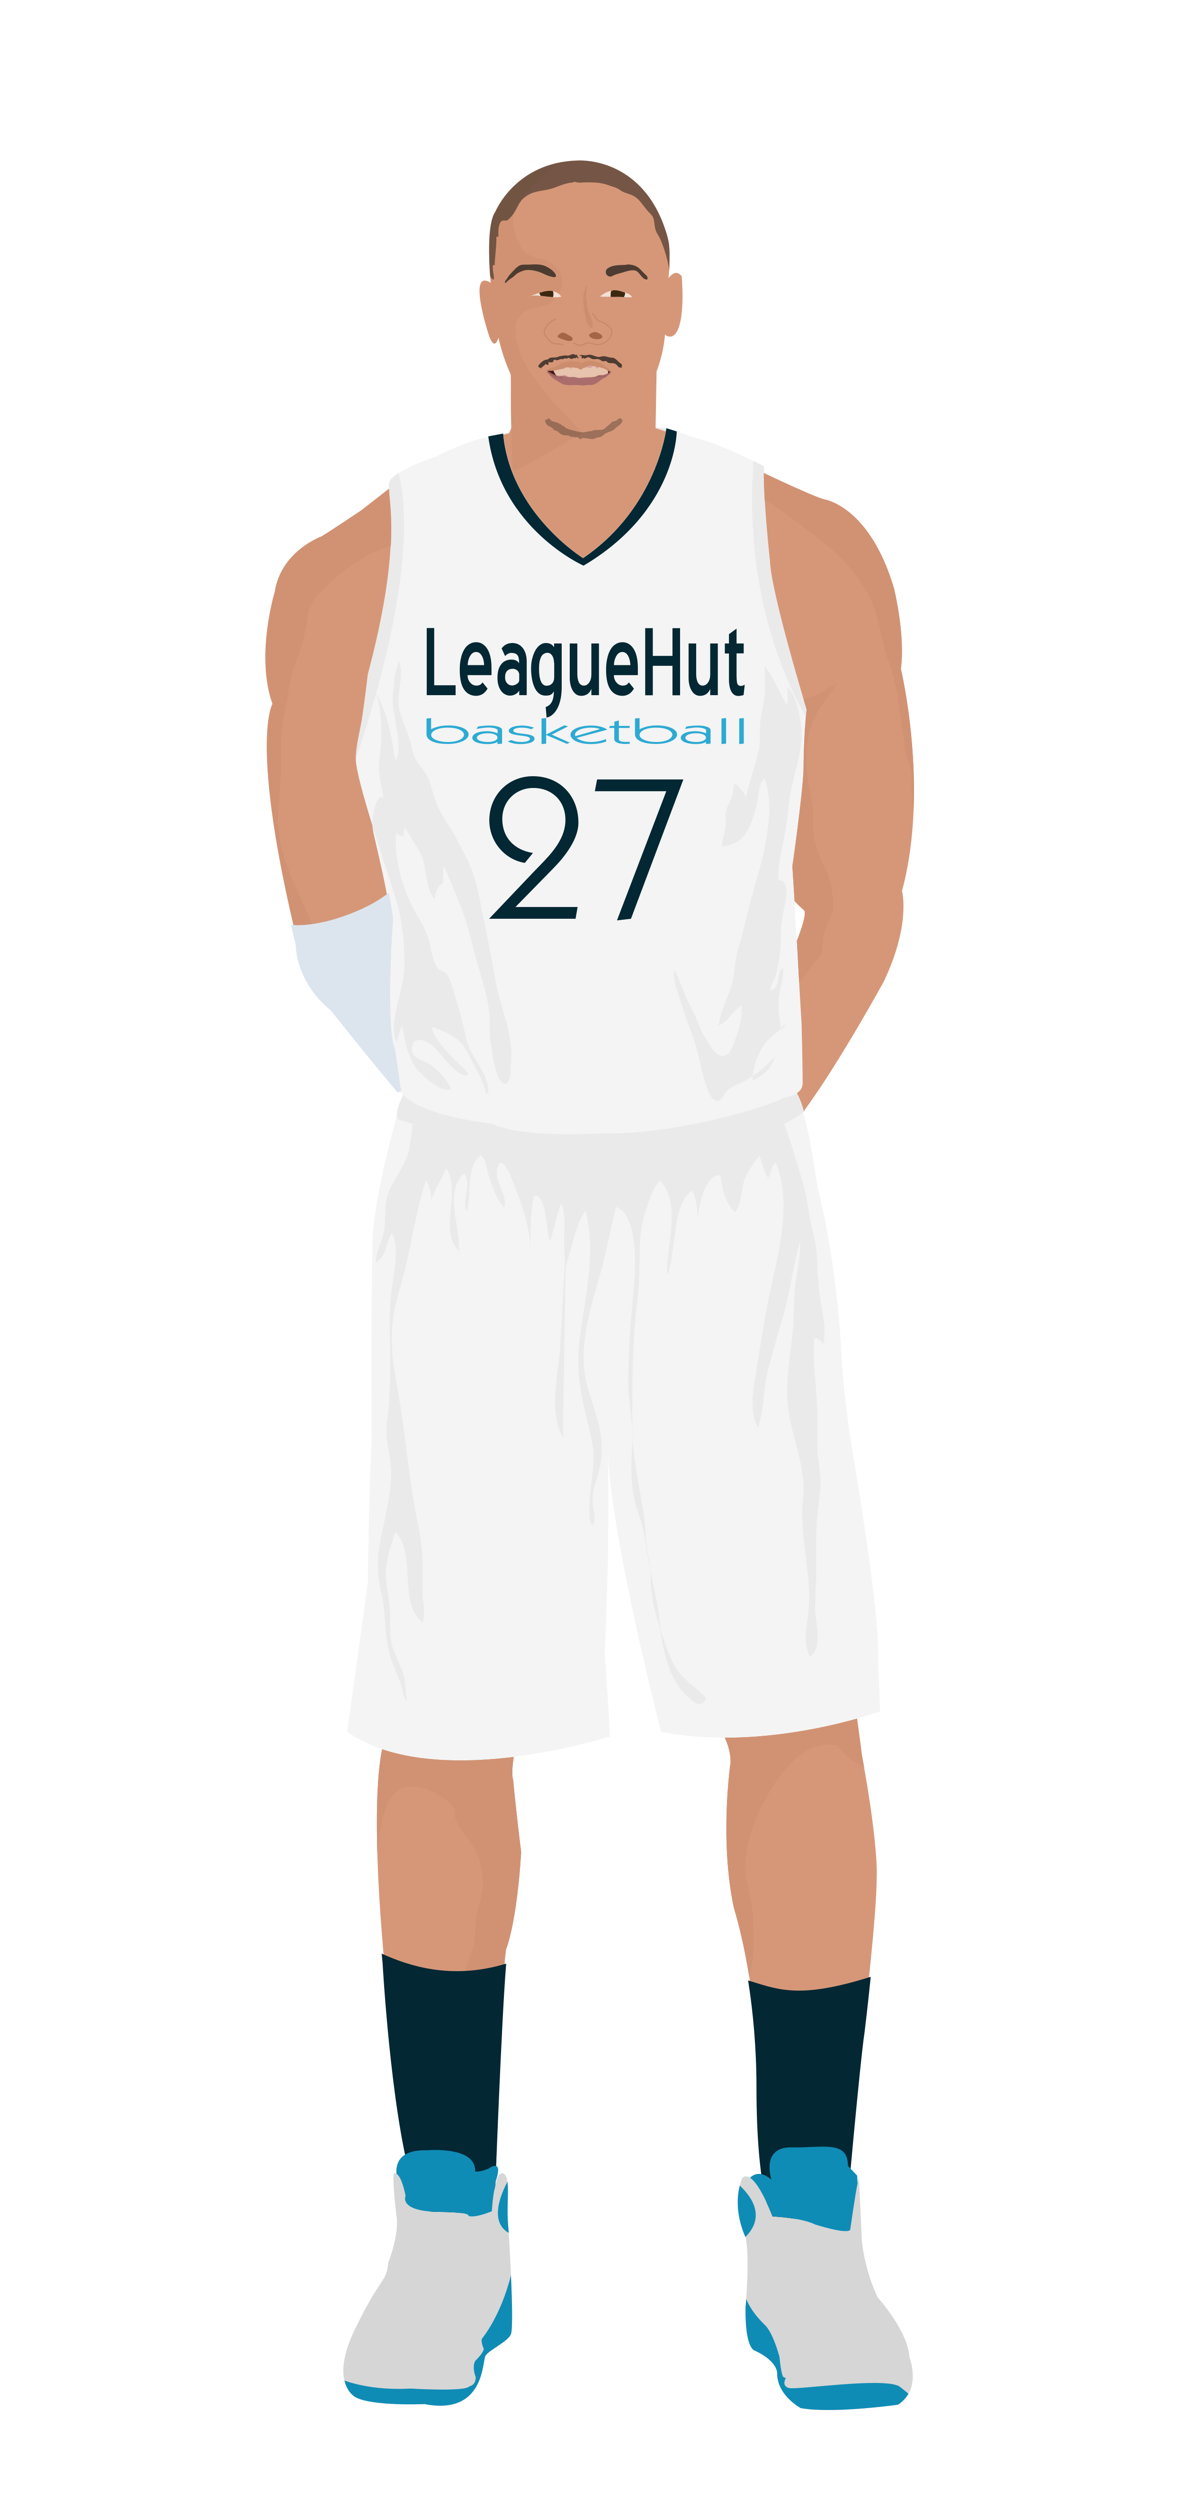 			<svg id="s57da0c3134f71" xmlns="http://www.w3.org/2000/svg" xmlns:xlink="http://www.w3.org/1999/xlink" x="0px" y="0px" width="1029.1px" height="2172px" viewBox="0 0 1029.1 2172">
			
			<defs>
				<style type="text/css"><![CDATA[
								
									#s57da0c3134f71 .headband .base{fill:#032733;}
					#s57da0c3134f71 .headband .shadow{fill:#001d29;}
					#s57da0c3134f71 .skin{fill:#d69778;}
					#s57da0c3134f71 .skin.shadow{fill:#d19273;}
					#s57da0c3134f71 .arms .wrap {fill:#DCE5EE;stroke-width:4;stroke:#DCE5EE}
					#s57da0c3134f71 .legs .wrap {fill:#1996bf;stroke-width:4;stroke:#1996bf}
					#s57da0c3134f71 .legs .socks {fill:#032733;stroke-width:3;stroke:#032733}
					#s57da0c3134f71 .shoes .base{fill:#d6d6d6;}
					#s57da0c3134f71 .shoes .sole{fill:#0f8cb5;}
								#s57da0c3134f71 .waist-base .uniform{fill:#e5e5e5;}
				]]></style>
			</defs>
			
			<defs><style type="text/css"><![CDATA[
#s57da0c3134f71 .uniform{fill:#f4f4f4;}
#s57da0c3134f71 .uniform.shadow{fill:#eaeaea;}
#s57da0c3134f71 .uniform-pattern .collar { fill:#032733;}
#s57da0c3134f71 .uniform-pattern .wordmark path{ fill:#032733;}
#s57da0c3134f71 .uniform-pattern .wordmark2 path{ fill:#2DAAD3;}
#s57da0c3134f71 .uniform-pattern .identifiers .logo{ fill:#032733;}
#s57da0c3134f71 .uniform-pattern .identifiers .logo-2{ fill:#2DAAD3;}
#s57da0c3134f71 .uniform-pattern .identifiers .number{ fill:#032733;letter-spacing:15;}
]]></style></defs>

<g class="uniform uniform-base"><g class="jersey jersey-base"><path class="uniform" d="M324.6,723.6c5.6,24.6,11.8,49.4,15,74.4c0,0-6.9,94.4,2,114.8l4.6,31.9c0,0,0.9,21.2,82.3,31.8c0,0,19.5,12.4,96.4,8c0,0,38,2.7,106.2-14.2c0,0,38-9.7,50.4-16.8c0,0,15.9-1.8,15.9-12.4c0-10.6-0.2-23.7-0.9-51.5c0,0-2.7-42.5-3.3-58.4c0,0-3.8-66.1-4.6-78.5c0,0,8.8-61,9.7-84c0,0,0-29.2,2.7-52.2c0,0-31-101.7-31.9-129.2c0,0-6.4-60.2-5.1-82.1c0,0-37.8-19.9-59.1-24.6c0,0-21.9-8-25.9-8.6c0,0-8,69-72.3,112.8c0,0-63.3-39.2-69.4-108.2c0,0-24.8,2.7-57.9,19.9c0,0-34.1,11.1-40.3,20.8c-6.2,9.7,15,39.8-19.5,169c0,0.1,0,0.2,0,0.3c-1.4,11.4-2.8,22.8-4.4,34.2c-1.8,12.6-6.1,26.6-5.9,39.2c0.1,8.7,6.8,32.3,14.3,56.9"/><path class="uniform shadow" d="M323.6,716.8c7.7,25.1,16.4,51.1,20.1,63.2c5.9,19.1,7.8,36,7.8,56.5c0,13.7-3.5,25.5-6.7,38.5c-1.8,7.5-4.8,23.2-0.1,30c1.5-4.8,3.2-9.7,4.8-14.4c2,11.6,5.2,29.3,13.3,38.7c4.7,5.4,21.2,20.9,29.2,16.7c-3.4-8.5-9.9-15-17.2-20.5c-6.8-5.1-18.4-5.7-16.7-15.8c2.1-12.8,16.7-3.4,21.7,2.4c4,4.6,21.5,28.1,27.4,20.6c-9.6-11.3-28.8-25.5-31.9-40.5c6.6,1.6,17.7,6.8,23,11.4c6.1,5.3,9.3,13.2,12.9,20.2c3.9,7.7,9.9,17.5,11.2,26c0.4,0,1.4,0.1,1.9,0.1c1-18.7-15.7-31-19.1-47.7c-2.6-12.6-6.2-25.7-10-37.8c-1.6-5.3-3.7-14.9-7.6-18.8c-1.8-1.9-5.1-2.1-6.5-3.7c-4.8-5.3-6.5-18.1-8.3-24.8c-2.7-9.9-7.8-17.5-12.8-26.5c-10.3-18.7-17.7-45.6-15.7-67c2,1.6,4,3,6.4,3.4c0.1-2.9,0.5-5.9,1.2-8.7c3.6,7.3,8.8,14.4,12.9,21.6c6.9,12.2,4,30.2,12.6,40.8c1.2-4.7,2.7-11.5,7.7-13.3c0.2-4.9-0.4-10.4,0.6-14.9c4.5,9.2,8.2,19.2,12.3,28.7c8.4,19.5,12.2,39.5,18.1,59.8c4.3,14.9,9.3,30.2,9.6,45.8c0.1,6.3-0.5,12.5,0.8,18.7c0.9,4.7,4.2,38.4,13.3,35.8c4.6-1.3,4-13.6,4.3-17.2c2.6-26.3-9.5-48.4-13.7-73.5c-2.4-14.6-5.1-28.3-8.2-43c-4.7-22.2-7.3-45.6-18.4-65.5c-4-7.1-7-14.6-11.3-21c-5.4-8-10.6-16.2-14.1-25.7c-2.5-7-3.7-14.9-7.2-21.5c-3.2-6-8.6-10.3-11.2-16.9c-1.5-3.9-2.1-8-3.2-12c-2.8-10.5-8.7-21.2-10.2-31.8c-1.6-11.3,5.4-30.4-0.5-39.6c-0.1,5.7-3.1,11-3.4,16.8c-0.3,4-0.8,7.9-1.2,11.9c-1.6,18.5,8.7,40.8,3.2,58.1c-3.4-4-2.9-12.3-3.9-17c-3-15.1-6.7-28.3-14.3-42.2c4.7,11.9,4.8,27.3,4.9,40c0,9-2.3,17.2-2,26.3c0.3,8.8,2.9,17.1,3.9,25.7c-6.4-5.9-11.3,20.1-9,30.3"/><path class="uniform shadow" d="M660.1,650c0.5-11.7-0.1-23.1,2.5-34.4c1.1-4.9,2-9.6,2.1-14.6c0.2-7.3-0.3-15.1,0.1-22.2c8.2,10.1,11.9,22.7,19.1,33.2c1.6-4.2,0.5-10.4,0.7-15.1c7.3,7,11,25.7,11.9,35.4c1.5,16.6-4.4,33.9-8.1,49.9c-2.7,11.9-3.5,24.1-5.2,36.1c-2.2,15.5-7.6,30.4-6.5,46.5c7.1-1.3,7.5,10.2,6.6,14.9c-2.5,13.6-5.1,23.4-4.7,37.4c0.3,10.3-2.1,18.9-4,28.8c-0.8,4.1-5.6,11.5-4.9,14.6c9.6-2.8,4.5-17.3,10.9-19.4c0.7,10.5-3.3,18.2-3.9,28.2c-0.5,8.7,1.1,16.9,2.1,25.4c2.1-1,3.5-3.2,3.7-5.5c-5.7,7.8-14.4,11.6-19.5,20.1c-5.2,8.6-9.2,19.4-8.8,29.5c5.8-2.7,12.5-7.4,15.7-13.1c2.9-5,2.9-8.3,7.4-12.3c-9.7,11.7-19.8,20.7-33.3,27.3c-4.8,2.3-8.8,3.3-12.4,7.4c-2.2,2.5-4.3,9-9.2,8.1c-7.2-1.3-11.9-24.9-13.5-31.6c-2.9-12.9-6.6-24.2-11.2-36.4c-3.2-8.5-5.7-17.4-8.6-26c-2-5.8-4.4-13.7-2.8-19.3c5.8,11.3,9.2,23.4,15.5,34.6c4.3,7.7,6.1,16.1,10.9,23.4c3.2,5,8.4,16.2,15,16.5c7.1,0.3,9.7-10.3,11.7-15.5c3.6-9.2,5.9-18.7,5.1-28.7c-6.7,4.3-12.6,15.5-20,17.6c1.4-10,5.9-20,9.7-29.6c4.6-11.7,3.7-24.4,7.3-36.6c6.2-20.7,10.5-42.1,16.7-62.9c6.9-23.3,15.6-61.2,6.3-85.4c-5.1,4.4-4.9,13.3-6.2,19.6c-1.6,7.6-3.8,15.4-7,22.5c-4.8,10.7-11.6,15.3-23.7,17.1c-0.4-6.1,2.7-12,3.3-18.1c0.4-3.8-0.8-8.1-0.1-11.8c1.1-5.7,4.9-10.4,6-16c0.7-3.1,0.6-6.1,1.5-9c4.1,2.4,8.3,7.5,10,12.1c2.3-10.1,5.6-20.2,8.4-30.1c1.6-5.6,2.2-11.3,5.3-16.6"/><path class="uniform shadow" d="M424.4,379.2c11.1,80.6,82.8,112.2,82.8,112.2c80.8-47.9,81-116.6,81-116.6l-9-2.8c0,0-8,69-72.3,112.8c0,0-63.3-39.2-69.4-108.2l-11.5,2.2C425.4,378.9,424.9,379,424.4,379.2z"/><path class="uniform shadow" d="M506.8,484.8C571.2,441,579.2,372,579.2,372c-88.3-7.5-141.8,4.6-141.8,4.6C443.6,445.6,506.8,484.8,506.8,484.8z"/><path class="uniform shadow" d="M346.4,411c-3.3,2.1-5.9,4.2-7.2,6.3c-6.2,9.7,15,39.8-19.5,169c0,0.1,0,0.2,0,0.3c-1.4,11.4-2.8,22.8-4.4,34.2c-1.7,12.3-5.9,25.9-5.9,38.3C358.9,511.6,354,440.6,346.4,411z"/><path class="uniform shadow" d="M664.1,405.1c0,0-3.6-1.9-9.1-4.6c-2.9,33-6,131.5,45.4,222.1c0.2-2.1,0.4-4.2,0.6-6.3c0,0-31-101.7-31.9-129.2C669.2,487.2,662.8,427,664.1,405.1z"/></g><g class="waist waist-base"><path class="uniform shadow" d="M681.6,953.4c-12.4,7.1-50.4,16.8-50.4,16.8C563,987.1,525,984.4,525,984.4c-77,4.4-96.4-8-96.4-8c-52.5-6.8-71.5-18.1-78.3-25.2c-8.3,17.5-4.6,21.2-4.6,21.2c2,0.7,30.5,10,30.5,10c63.7,21.2,101.5,23.2,101.5,23.2c65.7,5.3,100.9,0.7,100.9,0.7c102.8-19.9,120.8-41.1,120.8-41.1c1.3-3.2-0.9-11.1-3.6-18.6C691.5,952.3,681.6,953.4,681.6,953.4z"/></g><g class="shorts shorts-base"><path class="uniform" d="M763,1437.6c2-38.5-23.2-183.8-23.2-183.8c-6-37.8-8-69.7-8-69.7c-4-89.6-21.2-152.6-21.2-152.6c-5.9-39.9-10-57.4-12.6-65.1c-5.6,4.8-31.3,22.8-119.5,39.9c0,0-35.2,4.6-100.9-0.7c0,0-37.8-2-101.5-23.2c0,0-28.5-9.3-30.5-10c0,0-0.6-0.7-0.8-2.7c-24.2,87.8-21.1,116.8-21.1,116.8c-1.3,31.2-0.7,168.5-0.7,168.5c-2,24.5-3.3,118.8-3.3,118.8c-2,16.6-17.9,130.7-17.9,130.7c76.3,53.1,228.3,4,228.3,4c-0.7-19.2-4.6-74.3-4.6-74.3c4.4-80.5,3.3-151.7,2.8-172.8c3,75.8,46.3,243.1,46.3,243.1c92.9,17.9,190.4-17.9,190.4-17.9L763,1437.6z"/><path class="uniform shadow" d="M715.2,1168.2c4.1-13.7-1.4-30.5-2.9-44.3c-1.2-11.6-1.8-22.4-2.4-34.2c-0.6-12.1-4.5-21.5-6.4-33.5c-1.5-9.1-2.6-18.2-5.1-26.8c-5-17.4-10.4-35.5-16.9-53.1c-16.5,8-47.3,19.1-103,29.9c0,0-35.2,4.6-100.9-0.7c0,0-37.8-2-101.5-23.2c0,0-9.2-3-17.6-5.7c-0.3,7.2-1.7,15.1-2.6,20.1c-2.2,12.5-10.4,23.3-16.1,34.3c-6.5,12.4-4.2,25-6,38.4c-1.2,9.2-7.4,17.7-6.9,27.2c8.8-5.1,8.8-17,13.3-25.6c7.6,10.5,1.7,38.1,0,51.1c-2.4,18-1.1,36.9-1.1,55.1c0,19.4,0.2,38.8-2.7,57.5c-2.3,15,3.6,30.2,3.6,45.1c0,16.5-3.8,31.3-7.1,47.3c-4.3,20.4-6.6,34.8-1.7,55.2c4.2,17.6,2.8,35.7,7.1,53.2c2.2,9.1,6.4,17.2,9.5,26c1.9,5.3,2.6,12.4,6,16.7c-1.5-9.3-0.8-17-4.1-26.1c-2.4-6.6-5.5-12.8-7.9-19.4c-3.4-9.5-2.7-18.5-2.7-28.8c0-10.9-1.9-18.6-3.3-28.9c-2.1-15.5,3-29.1,7.8-44.2c19.1,19.4,1.8,62.2,23.9,78.6c2.4-7.4,0.2-16.5-0.1-24.3c-0.3-8.9,0.2-17.8,0-26.6c-0.4-20.7-5.4-39.3-8.6-59.4c-5.3-32.8-8.1-66-14.4-98.9c-5.3-27.9-5.8-51.7,2.6-79.1c9.7-31.6,13-64,23.2-95.4c3.2,4.1,4.8,10.7,4.6,16.9c3.5-9.7,8.5-17.5,13.1-27.5c13.5,19.3-7.3,54.8,11.2,71.6c1.1-20.5-13.4-52.2,4.5-67.4c6.8,10.8-2.5,22.6,2,33.3c4.8-14.6-1.5-38.4,12.2-48.9c4.8,3.1,4.7,10.4,6.4,15.7c2.8,8.9,7,22.5,14,29.7c3.6-9.9-8.2-21.9-6.3-32.4c2.4-13.2,8.4-3.2,11.5,4.2c8.5,20.1,17.6,44,17.7,65.9c0-16.7-0.2-31.5,2.8-47.7c11.5-3.3,10.7,31.4,14.1,39c3.8-10.8,5.8-22.3,9.8-33c4,9.3,2.5,21.4,2.5,31.5c0,6.7,0.4,13.5,0.7,20.3c-1.3,23.1-4.3,75-4.3,75.5c-1.8,23-9.9,55.6,2.8,76.7c-0.3-22.2,1.7-107.6,2.1-147.6c0.6-2.8,1.3-5.7,2.2-8.5c3.7-11.9,7.6-31.5,15.1-41c9.8,37.4-1.1,76.6-5.3,113.5c-3.3,29.4,2.6,52.1,9.5,79.8c4.6,18.4,2.4,31.5,0.2,49.5c-0.7,5.8-2.9,27.2,1.8,30.5c3.6-7.2,0.3-13.3,0-20c-0.6-10.5,3.7-19.5,6-29.4c5.8-25-2.4-44.7-9.8-68.7c-10-32.7,0.8-67,10-98.9c5.7-19.8,9-40.2,14.2-59.7c18.2,5.5,17.3,50.3,15.8,66.1c-2.8,28.8-5.2,57-5.2,86c0,19.4,4.9,37.3,3.3,56.4c-1.2,14.8-1,31.3,2,45.9c2,9.8,6.7,18.8,8.2,28.7c1.6,10.7,3.5,21.2,5.5,31.6c0.2,2.5,0.5,6,0.5,7.5c0.1,15.5,3.4,29.3,8.1,43.7c0.9,7,2.5,16.3,4.3,22.8c3.8,14.2,9.1,27.1,19.3,36.3c4.3,3.8,12.5,12.3,16.4,1.6c-8.8-10.1-20.3-15.8-27-27.4c-5-8.8-8.1-18.5-11.4-28.1c-0.3-0.8-0.9-3.1-1.3-4.8c-1.1-9.2-1.9-18.5-4-27.5c-1.6-7.2-3.5-17.6-4.9-25.1c-0.4-4.3-1.1-8.6-2.1-13c-2.4-10.4-1.6-20-3-30.4c-3.5-25.4-10.1-50.1-10.3-76.2c-0.3-38.4-0.4-76.3,4.4-114.1c2.4-18.4,1.1-36.7,2.6-54.8c1-12.4,8.4-39.1,16.7-48.4c19.5,20.3,5.4,57.7,6.4,82.5c8.4-18.6,3.4-61.4,22-73.7c3.1,6.4,4.5,15.5,4.3,24.4c2.2-14,5.7-30,13.5-35.6c7.9-5.7,6.3-0.1,8,7.6c1.8,8.2,5,16.3,11.1,22.4c6.3-6.2,5.4-22.1,9.3-30.5c3-6.4,8.3-13.6,12.1-18.6c2.1,5.6,3.9,15.1,7.7,19.4c2.8-5.1,2.2-9.9,6.4-13.5c15.2,37.2,1.4,81.1-6.2,118.7c-4.1,20.3-7.3,40.9-10.4,61.1c-2.2,14.3-7.4,37.3,1.3,50.2c5.7-16.8,4.4-34.9,9.2-52c4.4-15.9,8.6-31,13.2-46.9c6-20.5,8.2-42.7,14.2-62.5c0.3,13.6-3.1,26.9-4.6,40.5c-1.3,12.5-0.7,25-1.9,37.5c-2,21.2-6.4,44.7-4.1,66c2.9,26.5,16.2,51.9,13.1,79.4c-3.6,32.2,6.9,61.6,5.1,93.5c-0.8,14.3-6.5,30.6,1,43.9c11.2-8.4,4.8-28.4,4.5-40c-0.3-11.6,0.9-23.3,0.9-35c0-10.9,0-21.7,0-32.6c0-14.4,3.1-27.8,3.6-42c0.4-11.4-2.7-22.4-2.7-33.9c0-8.4,0-16.8,0-25.2c0-22.3-4.5-46.3-2.5-68.1C711.6,1162.6,714.2,1164.9,715.2,1168.2z"/></g></g><g class="mask-shorts"><g><defs><path id="s57da0c3134f71-shorts-clip-path-def" d="M763,1437.6c2-38.5-23.2-183.8-23.2-183.8c-6-37.8-8-69.7-8-69.7c-4-89.6-21.2-152.6-21.2-152.6c-5.9-39.9-10-57.4-12.6-65.1c-5.6,4.8-31.3,22.8-119.5,39.9c0,0-35.2,4.6-100.9-0.7c0,0-37.8-2-101.5-23.2c0,0-28.5-9.3-30.5-10c0,0-0.6-0.7-0.8-2.7c-24.2,87.8-21.1,116.8-21.1,116.8c-1.3,31.2-0.7,168.5-0.7,168.5c-2,24.5-3.3,118.8-3.3,118.8c-2,16.6-17.9,130.7-17.9,130.7c76.3,53.1,228.3,4,228.3,4c-0.7-19.2-4.6-74.3-4.6-74.3c4.4-80.5,3.3-151.7,2.8-172.8c3,75.8,46.3,243.1,46.3,243.1c92.9,17.9,190.4-17.9,190.4-17.9L763,1437.6z"/></defs><clipPath id="s57da0c3134f71-shorts-clip-path"><use xlink:href="#s57da0c3134f71-shorts-clip-path-def" overflow="visible"/></clipPath></g></g><g class="mask-jersey"><g><defs><path id="s57da0c3134f71-jersey-clip-path-def" d="M324.6,723.6c5.6,24.6,11.8,49.4,15,74.4c0,0-6.9,94.4,2,114.8l4.6,31.9c0,0,0.9,21.2,82.3,31.8c0,0,19.5,12.4,96.4,8c0,0,38,2.7,106.2-14.2c0,0,38-9.7,50.4-16.8c0,0,15.9-1.8,15.9-12.4c0-10.6-0.2-23.7-0.9-51.5c0,0-2.7-42.5-3.3-58.4c0,0-3.8-66.1-4.6-78.5c0,0,8.8-61,9.7-84c0,0,0-29.2,2.7-52.2c0,0-31-101.7-31.9-129.2c0,0-6.4-60.2-5.1-82.1c0,0-37.8-19.9-59.1-24.6c0,0-21.9-8-25.9-8.6c0,0-8,69-72.3,112.8c0,0-63.3-39.2-69.4-108.2c0,0-24.8,2.7-57.9,19.9c0,0-34.1,11.1-40.3,20.8c-6.2,9.7,15,39.8-19.5,169c0,0.1,0,0.2,0,0.3c-1.4,11.4-2.8,22.8-4.4,34.2c-1.8,12.6-6.1,26.6-5.9,39.2c0.1,8.7,6.8,32.3,14.3,56.9"/></defs><clipPath id="s57da0c3134f71-jersey-clip-path"><use xlink:href="#s57da0c3134f71-jersey-clip-path-def" overflow="visible"/></clipPath></g><g><defs><path id="s57da0c3134f71-waist-clip-path-def" d="M681.6,953.4c-12.4,7.1-50.4,16.8-50.4,16.8C563,987.1,525,984.4,525,984.4c-77,4.4-96.4-8-96.4-8 c-52.5-6.8-71.5-18.1-78.3-25.2c-8.3,17.5-4.6,21.2-4.6,21.2c2,0.7,30.5,10,30.5,10c63.7,21.2,101.5,23.2,101.5,23.2 c65.7,5.3,100.9,0.7,100.9,0.7c102.8-19.9,120.8-41.1,120.8-41.1c1.3-3.2-0.9-11.1-3.6-18.6 C691.5,952.3,681.6,953.4,681.6,953.4z"/></defs><clipPath id="s57da0c3134f71-waist-clip-path"><use xlink:href="#s57da0c3134f71-waist-clip-path-def"  overflow="visible"/></clipPath></g></g><g class="uniform-pattern">
	<g class="identifiers">
		
			<g class="wordmark">
				<path d="M370.8,545.6h6.6v49.7h18.6v8.6h-25.1V545.6z"/>
				<path d="M406.4,586.6c0,1.4,0.2,2.7,0.7,3.8c0.5,1.1,1,2.1,1.8,2.8c0.7,0.8,1.5,1.4,2.4,1.8s1.8,0.6,2.7,0.6
					c1.2,0,2.2-0.2,3.1-0.6c0.9-0.4,1.6-1.2,2.3-2.2l4.4,5.4c-1.3,2.2-2.8,3.9-4.5,4.8c-1.7,1-3.5,1.5-5.6,1.5
					c-4.7-0.1-8.2-2.1-10.6-5.9s-3.5-9.5-3.5-16.7c0-3.6,0.3-7,1-9.9c0.6-3,1.6-5.5,2.8-7.6c1.2-2.1,2.7-3.7,4.5-4.8
					c1.8-1.1,3.7-1.7,5.9-1.7c4.1,0,7.3,2,9.8,5.9c2.5,4,3.7,9.8,3.6,17.4c0,0.8,0,1.7,0,2.6c0,0.9,0,1.8,0,2.7h-20.8V586.6z
					 M413.9,566.4c-2.2,0-3.9,1.1-5.2,3.3c-1.3,2.2-2.1,4.9-2.2,8.1h14.3c-0.1-3.2-0.8-5.9-2-8.1
					C417.5,567.5,415.9,566.4,413.9,566.4z"/>
				<path d="M451.2,600c-0.5,1.1-1.5,2-2.9,2.9c-1.4,0.9-3.1,1.4-5.1,1.4c-1.5,0-2.9-0.4-4.2-1.1
					c-1.3-0.7-2.5-1.7-3.5-3.1c-1-1.4-1.8-3-2.3-4.9c-0.6-1.9-0.8-4.1-0.8-6.6c0-5.1,1.1-8.9,3.3-11.6c2.2-2.7,5.1-4,8.8-4
					c1.3,0,2.5,0.2,3.6,0.6c1.1,0.4,2.2,1.2,3.1,2.6c0-1.9-0.1-3.5-0.4-4.6c-0.3-1.2-0.7-2.1-1.3-2.7c-0.5-0.6-1.2-1.1-2.1-1.3
					c-0.8-0.2-1.8-0.4-2.8-0.4c-1.2,0-2.3,0.3-3.2,0.8c-0.9,0.5-1.7,1.2-2.4,1.9l-3-6.6c1.1-1.5,2.4-2.7,4-3.5s3.4-1.2,5.4-1.2
					c3.7,0,6.7,1.5,9,4.4c2.3,2.9,3.4,6.9,3.4,11.9v29h-6.5V600z M451.1,585.2c0-0.6-0.2-1.1-0.5-1.6s-0.8-1-1.3-1.4
					c-0.5-0.4-1.1-0.7-1.7-0.9c-0.6-0.2-1.2-0.3-1.7-0.3c-4.6,0-6.9,2.5-6.9,7.5c0,2.1,0.6,3.8,1.8,5.1c1.2,1.3,2.7,1.9,4.4,1.9
					c0.5,0,1.2-0.1,1.8-0.3c0.7-0.2,1.3-0.5,2-0.9c0.6-0.4,1.2-0.9,1.6-1.4c0.4-0.6,0.7-1.2,0.7-2V585.2z"/>
				<path d="M474.3,614.2c4.8-1.5,7.1-6,7.1-13.7c-0.7,1.3-1.5,2.3-2.5,2.9c-1,0.6-2.5,0.9-4.6,0.9
					c-2.2,0-4.1-0.6-5.7-1.8c-1.6-1.2-2.9-2.9-3.9-5.1c-1-2.1-1.8-4.6-2.3-7.5c-0.5-2.8-0.8-5.9-0.8-9.2c0-3,0.3-5.9,1-8.6
					c0.7-2.7,1.6-5.1,2.7-7.1c1.2-2,2.5-3.6,4.1-4.7c1.6-1.2,3.3-1.7,5.2-1.7c1.4,0,2.7,0.3,3.9,0.8c1.2,0.6,2.2,1.5,3.1,2.9V559
					h6.6v38.1c0,3.4-0.3,6.5-0.8,9.5c-0.6,3-1.4,5.6-2.5,7.9c-1.1,2.3-2.5,4.3-4.1,5.8c-1.6,1.6-3.5,2.6-5.7,3.1L474.3,614.2z
					 M481.6,575.8c-0.1-1.5-0.3-2.9-0.6-4c-0.4-1.1-0.8-2-1.4-2.7c-0.5-0.7-1.1-1.2-1.7-1.5c-0.6-0.3-1.2-0.5-1.7-0.5
					c-2.7,0-4.7,1.2-5.9,3.6c-1.2,2.4-1.8,5.8-1.8,10.2c0,4.6,0.5,8.3,1.6,10.9c1.1,2.6,2.7,3.9,5,3.9c2,0,3.6-0.7,4.8-2
					c1.2-1.3,1.8-3.2,1.8-5.7V575.8z"/>
				<path d="M514,598.5c-0.9,2.1-2.1,3.6-3.6,4.6c-1.6,0.9-3.2,1.4-5.1,1.4c-3.1,0-5.5-1.4-7.3-4.3
					c-1.8-2.8-2.8-6.7-2.8-11.5V559h6.6v26.7c0,2.9,0.5,5.3,1.4,7.2c1,1.8,2.4,2.7,4.3,2.7c1.8,0,3.4-0.9,4.6-2.7
					c1.3-1.8,1.9-4.2,1.9-7.2V559h6.6v44.9H514V598.5z"/>
				<path d="M533.6,586.6c0,1.4,0.2,2.7,0.7,3.8c0.5,1.1,1,2.1,1.8,2.8c0.7,0.8,1.5,1.4,2.4,1.8
					c0.9,0.4,1.8,0.6,2.7,0.6c1.2,0,2.2-0.2,3.1-0.6c0.9-0.4,1.6-1.2,2.3-2.2l4.4,5.4c-1.3,2.2-2.8,3.9-4.5,4.8
					c-1.7,1-3.5,1.5-5.6,1.5c-4.7-0.1-8.2-2.1-10.6-5.9s-3.5-9.5-3.5-16.7c0-3.6,0.3-7,1-9.9c0.6-3,1.6-5.5,2.8-7.6
					c1.2-2.1,2.7-3.7,4.5-4.8c1.8-1.1,3.7-1.7,5.9-1.7c4.1,0,7.3,2,9.8,5.9c2.5,4,3.7,9.8,3.6,17.4c0,0.8,0,1.7,0,2.6
					c0,0.9,0,1.8,0,2.7h-20.8V586.6z M541,566.4c-2.2,0-3.9,1.1-5.2,3.3s-2.1,4.9-2.2,8.1h14.3c-0.1-3.2-0.8-5.9-2-8.1
					C544.6,567.5,543,566.4,541,566.4z"/>
				<path d="M584.5,578.4h-17.1v25.6h-6.6v-58.3h6.6v24.1h17.1v-24.1h6.6v58.3h-6.6V578.4z"/>
				<path d="M617.3,598.5c-0.9,2.1-2.1,3.6-3.6,4.6c-1.6,0.9-3.2,1.4-5.1,1.4c-3.1,0-5.5-1.4-7.3-4.3
					c-1.8-2.8-2.8-6.7-2.8-11.5V559h6.6v26.7c0,2.9,0.5,5.3,1.4,7.2c1,1.8,2.4,2.7,4.3,2.7c1.8,0,3.4-0.9,4.6-2.7
					c1.3-1.8,1.9-4.2,1.9-7.2V559h6.6v44.9h-6.6V598.5z"/>
				<path d="M646.3,603.8c-1,0.3-1.8,0.5-2.5,0.6c-0.6,0.1-1.3,0.2-2.1,0.2c-2.6,0-4.6-1.3-6-3.8
					c-1.4-2.5-2.1-6.1-2.1-10.7v-22.4H630V559h3.6v-8.1l6.6-4.8V559h6.2v8.6h-6.2v19.3c0,1.9,0.1,3.4,0.2,4.6
					c0.1,1.2,0.3,2.1,0.6,2.7c0.3,0.6,0.7,1.1,1.2,1.3c0.5,0.2,1.1,0.4,1.9,0.4c0.5,0,1-0.1,1.5-0.3s1.1-0.5,1.7-0.7L646.3,603.8z"
					/>
			</g>
			
			<g class="wordmark2">
				<path d="M370.7,624.2l4-0.4v9.7c4.2-2.1,9-3.3,15.1-3.3c9.6,0,17.5,3,17.5,7.9c0,4.5-7.8,8.2-18.1,8.2
					c-11.7,0-18.5-3.3-18.5-8.4V624.2z M389.3,644.6c8.2,0,13.7-2.7,14-6.2c0-3.7-5.9-6.3-14.2-6.3c-8,0-14.3,2.7-14.3,6.4
					C374.8,642.1,381.4,644.6,389.3,644.6z"/>
				<path d="M415.4,631.2c3.2-0.6,6.7-0.9,10.1-0.9c5.4,0,10.9,1.3,10.9,3.9V646l-4,0.4v-1.9h-0.1
					c-1.4,1.1-4.4,1.9-8.5,1.9c-7.1,0-13.3-2-13.3-5.4c0-3.4,5.1-5.8,12.8-5.8c3.5,0,6.8,0.9,9.2,1.8v-2.6c0-1.3-3.5-2.4-8.2-2.4
					c-3.3,0-7.1,0.8-10.1,1.2L415.4,631.2z M424,644.6c4.9,0,8.4-1.6,8.4-3.8c0-2.3-3.5-3.8-8.5-3.8c-5.3,0-9.4,1.6-9.4,4
					C414.5,643.3,419.4,644.6,424,644.6z"/>
				<path d="M444.4,642.9c2.6,1.1,5,1.7,8.7,1.7c4.1,0,7.5-1,7.5-2.8c0-3.9-18.4-1.6-18.4-7c0-2.8,5.6-4.5,11.5-4.5
					c4.2,0,7.1,0.8,10.4,1.8l-2.3,1.4c-2.4-0.8-5.1-1.4-8.3-1.4c-4,0-7.3,0.9-7.3,2.6c0,3.9,18.4,1.3,18.4,7c0,3.2-5.6,4.7-12.4,4.7
					c-4.3,0-8.2-0.9-10.9-2.3L444.4,642.9z"/>
				<path d="M490.5,630.1l3.2,0.9l-14.1,7.2l15.7,7l-2.6,1l-18-7.7v7.5l-4,0.4v-22.2l4-0.4v14.3L490.5,630.1z"/>
				<path d="M501.2,641c1.4,1.4,5.9,3.6,12.4,3.6c5.1,0,9.4-1.2,13.2-2.5v2.1c-3.1,1.3-8.6,2.2-12.9,2.2
					c-10.8,0-18-3.6-18-8.2s7.8-7.9,18.2-7.9c6.4,0,11.7,1.8,13.7,3.6L501.2,641z M521.4,633.4c-1.6-0.8-4.2-1.3-7.4-1.3
					c-8.2,0-14.2,2.7-14.2,6.1c0,0.4,0.1,0.9,0.3,1.3L521.4,633.4z"/>
				<path d="M533.9,626.9l4-1v4.7h9.4v1.8h-9.4v9.5c0,1.9,1.8,2.6,6.2,2.6c1.1,0,2.2,0,3.3-0.1v1.7
					c-1.1,0.1-2.4,0.2-3.6,0.2c-6.4,0-9.9-1.6-9.9-4.4v-9.5h-4.6l1-1.8h3.7V626.9z"/>
				<path d="M551.9,624.2l4-0.4v9.7c4.2-2.1,9-3.3,15.1-3.3c9.6,0,17.5,3,17.5,7.9c0,4.5-7.8,8.2-18.1,8.2
					c-11.7,0-18.5-3.3-18.5-8.4V624.2z M570.4,644.6c8.2,0,13.7-2.7,14-6.2c0-3.7-5.9-6.3-14.2-6.3c-8,0-14.3,2.7-14.3,6.4
					C555.9,642.1,562.6,644.6,570.4,644.6z"/>
				<path d="M596.6,631.2c3.2-0.6,6.7-0.9,10.1-0.9c5.4,0,10.9,1.3,10.9,3.9V646l-4,0.4v-1.9h-0.1
					c-1.4,1.1-4.4,1.9-8.5,1.9c-7.1,0-13.3-2-13.3-5.4c0-3.4,5.1-5.8,12.8-5.8c3.5,0,6.8,0.9,9.2,1.8v-2.6c0-1.3-3.5-2.4-8.2-2.4
					c-3.3,0-7.1,0.8-10.1,1.2L596.6,631.2z M605.2,644.6c4.9,0,8.4-1.6,8.4-3.8c0-2.3-3.5-3.8-8.5-3.8c-5.3,0-9.4,1.6-9.4,4
					C595.7,643.3,600.5,644.6,605.2,644.6z"/>
				<path d="M631.1,646l-4,0.4v-22.2l4-0.4V646z"/>
				<path d="M646.5,646l-4,0.4v-22.2l4-0.4V646z"/>
			</g>
		
			<svg x="420px" y="-225px" xmlns="http://www.w3.org/2000/svg" xmlns:xlink="http://www.w3.org/1999/xlink" viewBox="0 0 700 85.5"><g class="number"><g transform="scale(0.12) translate(0, 0)"><path transform="translate(0,0) rotate(180) scale(-1, 1)" d="M29,0l426,0l10,58l-306,0l188,192C401,305 469,391 469,473C469,605 378,702 245,702C123,702 30,608 30,485C30,382 103,292 205,275l40,49C155,338 94,398 94,492C94,580 161,644 247,644C339,644 405,580 405,487C405,377 312,298 242,224z" /><path transform="translate(515,0) rotate(180) scale(-1, 1)" d="M471,686l-425,0l-11,-58l352,0l-243,-636l69,8z" /></g></g></svg>	</g>
	<g clip-path="url(#s57da0c3134f71-jersey-clip-path)">
		<path class="collar" d="M424.4,379.2c11.1,80.6,82.8,112.2,82.8,112.2c80.8-47.9,81-116.6,81-116.6 l-9-2.8c0,0-8,69-72.3,112.8c0,0-63.3-39.2-69.4-108.2l-11.5,2.2C425.4,378.9,424.9,379,424.4,379.2z"/>
	</g>
</g>			
						
						<g class="neck"><path class="skin" d="M506.8,484.8c56.8-38.6,69.6-96.8,71.9-110l-10.9-3.4l-8.2-18.3H452.2l-9.7,23.3l-5,1.3 C444.2,446,506.8,484.8,506.8,484.8z"/></g>
			
			<g class="pose-3 pose">
	<g class="arms">
		<path class="right skin" d="M341.6,912.8c-8.8-20.3-2-114.8-2-114.8c-3.2-25-9.4-49.8-15-74.4l-1-6.8
			c-7.6-24.6-14.2-48.2-14.3-56.9c-0.2-12.6,4.2-26.6,5.9-39.2c1.6-11.4,3.1-22.8,4.4-34.2c0-0.1,0-0.2,0-0.3
			c28.4-106.3,19-145.5,18.3-161.5c-4.8,3.7-19.3,15-24,18.7c0,0-26.8,18-34.5,22.6c0,0-35.2,12.6-40.6,48.1c0,0-17,55.4-2,97.4
			c0,0-20.6,33.6,22.2,208.9c0,0-0.7,31.1,30.1,56c0,0,31.8,40.3,58.3,71.6c-1.3-2.1-1.3-3.4-1.3-3.4L341.6,912.8z"/>
		<path class="left skin" d="M783,581c4-30-6-70-6-70c-21-71-60-77-60-77c-9-2-53-23-53-23l-0.1,0.1
			c-0.2,25.2,5.3,76.1,5.3,76.1c0.9,27.4,31.9,129.2,31.9,129.2c-2.7,23-2.7,52.2-2.7,52.2c-0.9,23-9.7,84-9.7,84
			c0.3,4.6,1.1,16.8,1.9,30.2c5.1,5.3,8.5,8.2,8.5,8.2c1.8,3.7-2.7,16.7-6.5,26.3c0.5,8.2,0.8,13.9,0.8,13.9
			c0.7,15.9,3.3,58.4,3.3,58.4c0.7,27.9,0.9,40.9,0.9,51.5c0,3.9-2.1,6.6-4.9,8.5c2.6,5,4.7,10.2,5.9,15.7
			C728.9,924.4,768,853,768,853c24-50,16-79,16-79C808,685,783,581,783,581z"/>
		<path class="skin shadow" d="M346.3,944.6l-4.6-31.9c-1.9-4.4-3.1-12.2-3.8-21.7c-21.5-25.2-50.2-45.5-62.1-77.2
			C265,785.2,247.9,757.1,243,728c-3.3-19.8,0.8-35.6,1-55.2c0.2-19.6-0.5-38.1,3.9-56.8c2.7-11.4,3.1-22.7,6.9-33.8
			c2.8-8.3,6.1-16.9,8.5-25.3c2.2-8,3.2-15.6,4.7-24c2-11.3,9.1-17,17.3-25c11.2-10.9,23.1-19.6,36.8-26.8c5.7-2.9,11.6-5,17.6-6.8
			c1.4-26.9-1.3-41.4-1.6-49.6c-4.8,3.7-19.3,15-24,18.7c0,0-26.8,18-34.5,22.6c0,0-35.2,12.6-40.6,48.1c0,0-17,55.4-2,97.4
			c0,0-20.6,33.6,22.2,208.9c0,0-0.7,31.1,30.1,56c0,0,31.8,40.3,58.3,71.6C346.3,945.9,346.3,944.6,346.3,944.6z"/>
		<path class="skin shadow" d="M777,511c-21-71-60-77-60-77c-9-2-53-23-53-23l-0.1,0.1c0,6.5,0.3,14.8,0.8,23.5
			c14.8,8,30,21.1,41.6,29.4c20.3,14.6,39.2,33.4,50,56c8.5,17.7,9.8,38.9,17,57.5c8.1,20.9,8.5,47.6,13.3,69.5
			c-2,3.6,4.6,17.7,5.2,23.7c0.9,8.1,0.4,22.5,2.1,35.4C797,639.4,783,581,783,581C787,551,777,511,777,511z"/>
		<path class="skin shadow" d="M714.2,827.2c1.5-4.7,0.6-9.9,1.7-14.7c2.7-11.5,8.7-16,8.1-28.5
			c-0.6-11.4-1.9-20.3-7-30.1c-7.1-13.6-10.8-27-10.2-42.2c0.6-15.9-5.2-30-5.8-45.8c-0.4-12.6,0.4-27.2,5.2-38.8
			c4.8-11.6,14.7-21.6,20.8-33.1c-9.8,5-16.9,10.9-28.6,13.4c1.7,5.6,2.7,9,2.7,9c-2.7,23-2.7,52.2-2.7,52.2c-0.9,23-9.7,84-9.7,84
			c0.3,4.6,1.1,16.8,1.9,30.2c5.1,5.3,8.5,8.2,8.5,8.2c1.8,3.7-2.7,16.7-6.5,26.3c0.5,8.2,0.8,13.9,0.8,13.9
			c0.2,5.3,0.7,13.5,1.2,22.1c3.8-4.2,7-9.1,9.3-12C707.3,836.6,712.5,832.7,714.2,827.2z"/>
								<path class="right elbow wrap" d="M341.6,912.8c-8.8-20.3-2-114.8-2-114.8c-0.8-6.3-1.8-12.6-3-18.9
			c-6.8,4.9-14.2,9.1-21.7,12.5c-15.4,6.9-31,11.9-47.8,13.7c-3.9,0.4-7.8,0.5-11.6,0.4c1.1,4.8,2.3,9.8,3.5,14.8
			c0,0-0.7,31.1,30.1,56c0,0,31.8,40.3,58.3,71.6c-1.3-2.1-1.3-3.4-1.3-3.4L341.6,912.8z"/>
									</g>
	<g class="legs">
		<path class="right skin" d="M332.1,1519.6c-4.3,21-8.4,70.9,1.9,185.4c0,0,7,126,25,189s70,7,70,7s7-189,11-208
			c0,0,9-21,13-84c0,0-4-31-7-63c0,0-1.9-3.3,0.5-19.7C410,1530.8,367.4,1531.5,332.1,1519.6z"/>
		<path class="left skin" d="M744.9,1493c-24.1,6.8-67.4,16.6-115,16.6c2.7,5.5,5.1,12.8,5.1,21.4c0,0-10,67,3,127
			c0,0,21,65,21,155s13,113,13,113h62c0,0,12-135,16-161c0,0,12-99,12-134c0,0,2-26-13-107C749,1524,747.5,1511.3,744.9,1493z"/>
		<path class="skin shadow" d="M432.4,1818.3c2.3-53.4,5.4-114.9,7.6-125.3c0,0,9-21,13-84c0,0-4-31-7-63
			c0,0-1.9-3.3,0.5-19.7c-36.6,4.5-79.1,5.2-114.4-6.7c-2.8,14-5.6,40.7-4.1,90.6c2.2-17.1,2.7-35.4,13-49.9
			c16.6-23.5,60.4,9.3,54.2,15c-1.1,8,15.1,25.6,18.9,34c7.2,16.1,6.8,30.5,1.9,46.8c-2.4,8-2.9,13.6-3,22.2
			c-0.1,10.6-3.6,17.8-6.9,27.9c-6,18.1-6.5,40.2-1.4,58.5C409.2,1780.6,418.2,1808.7,432.4,1818.3z"/>
		<path class="skin shadow" d="M749,1524c0,0-1.5-12.7-4.1-31c-24.1,6.8-67.4,16.6-115,16.6c2.7,5.5,5.1,12.8,5.1,21.4
			c0,0-10,67,3,127c0,0,7.2,22.2,13.1,58.6c2.5-9.9,3.9-18,3.9-28.9c0-13.2-0.3-26-2.7-38.8c-2.3-12.2-6-24-4.1-36.8
			c3.8-26,14.2-46.7,28.9-68.2c8.7-12.7,27.9-31,45.9-27.9c1.6,0.3,3.3,0.1,4.9,0.2c5.4,9.3,14.5,14.2,23.2,19.2
			C750.4,1531.7,749.7,1527.9,749,1524z"/>
		<path class="socks" stroke="#E6E7E8" stroke-miterlimit="10" d="M333.5,1699.6
			c0.2,1.8,0.3,3.6,0.5,5.4c0,0,7,126,25,189s70,7,70,7s5.3-143.7,9.3-193.1C391.5,1721.5,355,1709,333.5,1699.6z"/>
		<path class="socks" stroke="#E6E7E8" stroke-miterlimit="10" d="M652.1,1722.6
			c3.8,24.9,6.9,55.8,6.9,90.4c0,90,13,113,13,113h62c0,0,12-135,16-161c0,0,2.5-20.2,5.1-45.6
			C696.5,1737.5,677.5,1730.5,652.1,1722.6z"/>
		
													</g>
	<g class="shoes">
		<path class="right base" d="M344.5,1924c0,0-4-33-2-36c0,0,5.5-2.5,10,19.5c0,0-6.5,13.5,28.5,14s22,4,29,4
			s17.5-4.5,17.5-4.5s2-35,9.5-33s3,25,4.5,43s5.5,90.5,2.5,97s-19,13.5-22,18.5s-0.5,52-53,42c0,0-45.5,2-60-6
			c0,0-23.5-11.5-0.5-59s27-39.5,29-58C337.5,1965.5,347.5,1941,344.5,1924z"/>
		<path class="left base" d="M648,1943.5c0,0-13-25.5-3-51c0,0,8-13.5,26.5,33c0,0,25,1,37,7c0,0,28,9,30.5,4.5
			c0,0,6-42.5,7.5-45c0,0,2,38.5,2.5,53.5c0,0,2,26,14,50.5c0,0,26,28.5,27.5,52c0,0,11,27.5-10,41c0,0-56,8-84.5,3
			c0,0-20.5-11-20.5-30c0,0,1-10.5-19.5-20c0,0-8.5-1-8-37.5C648,2004.5,652,1960.5,648,1943.5z"/>
		<path class="sole" d="M441.5,1931c-1-12.3,0.7-26.9-0.4-35.6c-4.4,8.1-16.9,34.2,1.1,44.4
			C441.9,1936.2,441.7,1933.2,441.5,1931z"/>
		<path class="sole" d="M352.5,1907.5c0,0-6.5,13.5,28.5,14s22,4,29,4s17.5-4.5,17.5-4.5s0.7-12.9,3-22.6v-2.4
			c8-22.5-6-12-6-12c-7,3-11.5,2.5-11.5,2.5c1-22.5-42-18.5-42-18.5c-23.6-0.6-27.1,11.3-26.4,20.4
			C346.6,1889.7,349.7,1893.9,352.5,1907.5z"/>
		<path class="sole" d="M422,2046.5c3-5,19-12,22-18.5c1.7-3.6,1.2-27.6,0.1-51.4c-9.1,36.2-25.1,54.9-25.1,54.9
			c-1.5,2.5,1.5,9,1.5,9c-0.5,4-7.5,10.5-7.5,10.5c-3,6,0.5,14,0.5,14c0,7.5-5.5,8-5.5,8c-3,5-51,2-51,2c-26.9,1.5-46.3-3-57.6-6.9
			c2.6,10.9,9.6,14.4,9.6,14.4c14.5,8,60,6,60,6C421.5,2098.5,419,2051.5,422,2046.5z"/>
		<path class="sole" d="M675.5,2062c0,19,20.5,30,20.5,30c28.5,5,84.5-3,84.5-3c4.2-2.7,7.1-6,9.1-9.5
			c-4.3-3.7-8.1-6.5-8.1-6.5c-14.5-8-89.5,3.5-96,1.5s-2.5-8.5-2.5-8.5s0,0-2-1s-3.5-17.5-3.5-17.5c-6.5-23.5-13-28-13-28
			c-8.6-8.4-13.3-16-15.9-22.2c-0.3,4.4-0.6,7.2-0.6,7.2c-0.5,36.5,8,37.5,8,37.5C676.5,2051.5,675.5,2062,675.5,2062z"/>
		<path class="sole" d="M643,1898.7c-5.6,21.8,3.7,42.1,4.9,44.6C665.8,1925.5,653.1,1908.1,643,1898.7z"/>
		<path class="sole" d="M671.5,1925.5c0,0,25,1,37,7c0,0,28,9,30.5,4.5c0,0,4.1-29,6.4-40.5l-0.4-6.5l-8-8.5
			c0-22.5-22-15.5-49-16s-17.5,28-17.5,28c-9.3-8-15.5-4.7-18.6-1.6C656.2,1894.7,662.6,1903.2,671.5,1925.5z"/>
	</g>
</g>			<svg id="s57da0c312f1ad" class="face" xmlns="http://www.w3.org/2000/svg" xmlns:xlink="http://www.w3.org/1999/xlink" x="324px" y="51px" width="357px" height="358px" viewBox="0 0 357 358"><path fill="#d69778" d="M268.5,189.04c-1.41-1.92-2.86-2.74-4.22-2.91c-3.96-0.47-7.28,4.62-7.28,4.62c2.38-21.04,0-32.96,0-32.96c-16.83-65.56-65.84-69.37-76.8-69.39c-0.71,0.02-1.44,0.04-2.2,0.06c-54,1.42-71.5,44.58-71.5,44.58c-9,12.5-4,61.55-4,61.55c-21-12.95-1.5,45.45-1.5,45.45c5,13.5,8,1,8,1c2.88,12.67,6.63,23.41,10.9,32.53c0.85,44.99,1.74,68.73,1.44,83.43c23.33,0,116.79,0,123.83,0l1.52-85.32c6.58-17.33,7.31-32.14,7.31-32.14c2.5,3,6.5,1.5,6.5,1.5C272.75,234.79,268.5,189.04,268.5,189.04z M255.96,199.92C255.93,200.18,255.94,200.15,255.96,199.92L255.96,199.92z M256.22,197.67c0.03-0.3,0.07-0.64,0.11-1.01C256.29,197.01,256.25,197.35,256.22,197.67z M256.82,192.32c0.06-0.55,0.11-0.99,0.14-1.26C256.91,191.5,256.87,191.92,256.82,192.32z M265.33,190.26c-0.04-0.16-0.09-0.37-0.16-0.62c-0.13-0.5-0.31-1.2-0.54-2.1c0.22,0.86,0.4,1.58,0.54,2.1C265.24,189.9,265.29,190.1,265.33,190.26C265.47,190.79,265.48,190.83,265.33,190.26z"/><path fill="#d19273" d="M125.25,227.25c4.5-6.5,6.97-8.84,12.65-10c4.87-0.99,13.28-2.45,17.35-5.75c9.63-7.79,13.17-20.35,5.59-28.43c-4.32-4.6-7.03-7.3-13.05-8.81c-4.83-1.22-11.04-2.16-15.05-6.1c-7.84-7.69-11.29-20.73-10.82-31.2c0.41-8.95,9.17-18.79,15.15-24.83c7.04-7.12,15.71-14.12,23.72-20.42c-40.38,8.84-54.04,42.51-54.04,42.51c-9,12.5-4,61.55-4,61.55c-21-12.95-1.5,45.45-1.5,45.45c5,13.5,8,1,8,1c2.89,12.7,6.64,23.46,10.93,32.59c-0.78,38.87,1.32,70.54,1.15,83.21c7.79,0.1,53.6-30.51,61.45-32.32C179.16,318.81,113.75,264.75,125.25,227.25z"/><g class="eyes eyes-25"><path fill="#FFFFFF" fill-opacity="0.7" d="M136.3,206.4c8.7-3,20.3-9,27.7,0.3c-8.7,2.2-21.4-3-28.8,0"/><path fill="#FFFFFF" fill-opacity="0.7" d="M197.3,206c4.3-1.9,8.5-3.7,12.9-5.4c-0.3,0.1-0.4,0.2-0.4,0.4c3-0.1,6.9,1.2,9.8,2.2 c2.2,0.8,5,1.9,5.7,4.1c-4.7,0.1-9.6-0.6-14.5-0.6c-4.4,0-8.9,0.2-13.2,0c3.3-3.2,8.2-5.5,12.5-5.2"/><path fill="#3d270f" d="M144.8,203.4c0.2,0.9,0.6,1.8,1.2,2.6c3.5,0.4,7.1,0.9,10.6,1.1c0.3-0.7,0.5-1.6,0.4-2.7 c0-1-0.2-1.8-0.4-2.5C152.8,201.2,148.8,202.1,144.8,203.4z"/><path fill="#3d270f" d="M218.2,207.1c0.8-1.1,1.2-2.4,1.1-3.9c-2.9-1-6.6-2.3-9.5-2.1c0-0.2,0.1-0.3,0.4-0.4 c-0.8,0.3-1.5,0.6-2.3,0.9c-0.2,0-0.4,0-0.6,0.1c-0.4,1-0.6,2.1-0.5,3.3l0-0.2c-0.1,0.8-0.1,1.5,0,2.1c1.3,0,2.6,0,3.9,0 C213.2,206.8,215.7,206.9,218.2,207.1z"/></g><g class="eyebrows eyebrows-15"><path fill="#141615" fill-opacity="0.7" d="M115.8,193c1.7-4.3,4.4-6.6,7.5-9.9c1.1-1.2,2.3-2.3,3.7-3.1c2.4-1.5,5.6-1,8.4-1.1c5.4-0.2,10.6-0.8,15.5,1.7c2.8,1.4,6.5,3.8,8,6.8c2.5,4.9-7.9,0.7-9.2,0c-4.1-2-8.1-3.4-12.8-3.8c-4.3-0.4-7.2,0.7-10.9,2.7c-1.3,0.7-2.3,1.9-3.4,2.8c-1.3,1.1-2.7,1.9-4,2.8c-1.1,0.8-2.4,2.6-3.7,3c-0.3-1.3,0.9-2.9,1.5-3.9"/><path fill="#141615" fill-opacity="0.7" d="M221,179c-5.6,0.5-11.4-0.3-16.5,2.9c-3.1,1.9-2.4,6.3,0.9,7.2c1.7,0.5,2.5-0.2,4-0.9c1.8-0.9,3.8-1.4,5.7-1.9c3.8-0.9,10.7-4,14.5-1.6c2.7,1.7,5.1,7.7,9,7.1c0.8-2.3-0.4-3.1-2.2-4.8c-1.6-1.5-2.9-3.1-4.5-4.6c-3.2-3-7-3.6-11.3-3.7"/></g><g class="hair hair-4"><path fill="#141615" fill-opacity="0.5" d="M105.29,191.58c0.19-4.12-1.57-8.49-0.85-12.35c0.44,0.06,1.1,0.2,1.46,0.26c0.33-8.07,1.73-17.04,1.54-24.76c0.6,0.01,1.32-0.23,1.85-0.25c-0.31-3.73-0.3-11.06,2.55-13.35c1.26-1.01,4.27-0.36,4.64-0.55c1.68-0.88,3.02-2.5,4.36-4.01c4.01-4.51,5.39-10.73,9.64-14.78c6.68-6.37,13.85-6.51,21.89-8.14c6.25-1.26,13.87-5.59,20.5-6c1.88-0.12,1.86-1.02,3.53-0.53c3.75,1.1,5.64,0.23,9.72,0.28c6.23,0.07,12.17,0.13,18,2.25c3.47,1.26,8.01,2.32,10.76,4.39c2.88,2.17,6.08,2.8,9.5,4.11c7.34,2.81,9.96,9.08,14.96,14.5c2.61,2.83,4.3,3.89,5.03,7.75c0.81,4.3,0.47,7.94,3.37,12.39c3.68,5.63,6.96,16.82,8.56,23.42c0.51,2.1,1.07,5.01,1.34,7.56c0.04-0.55,0.08-1.1,0.11-1.64c0.02-4.16,0.11-9.96,0.24-13.32c-0.11-3.44-0.34-6.1-0.55-7.96c-0.38-2.07-0.81-4.18-1.32-6.32c-17.59-62.44-65.15-66.13-75.93-66.15c-0.71,0.02-1.44,0.04-2.2,0.06c-54,1.42-71.5,44.58-71.5,44.58c-7.06,9.8-5.51,42.08-4.51,55.55c0.56,1.22,1.25,2.27,2.1,3.08C104.49,191.67,104.9,191.65,105.29,191.58z"/></g><g class="facial-hair facial-hair-11"><path fill="#141615" fill-opacity="0.7" d="M144,266.5c1.62-2.03,3.62-4.12,6.17-4.97c0.54-0.18,1.2,0,1.69-0.19c0.71-0.28,1.13-1.03,1.81-1.3c1.93-0.78,4.27-0.29,6.31-0.7c0.74-0.15,1.58-0.65,2.41-0.87c0.71-0.19,1.48-0.15,2.11-0.3c1.48-0.35,1.92-0.48,3.7-0.34c0.76,0.06,1.52,0.19,2.3,0c1.48-0.35,2.19-1.27,3.83-1.17c1.18,0.07,2.77,1.52,3.3,0.01c0.09,0.97-0.26,2.1,1.01,2.35c-0.24,0.39,0.1,0.36-0.42,0.64c0.21-0.09,0.5-0.02,0.73-0.15c-0.02,0.11-0.23,0.79-0.3,0.95c-0.84,0.05-0.67-0.93-1.3-0.99c-0.45-0.04-0.88,0.64-1.29,0.73s-1.03-0.13-1.38-0.06c-0.71,0.16-1.34,0.76-2.17,0.69c-1.04-0.1-1.52-1.04-2.5-1.01c-0.25,0.01-0.8,0.59-1.15,0.67c-0.64,0.16-1.52-0.27-2.01-0.18c-0.57,0.1-1.05,0.58-1.67,0.72c-0.63,0.14-1.19-0.15-1.75-0.09c-1.43,0.15-1.97,1.06-3.53,1.02c-0.7-0.02-1.31-0.7-2.05-0.48c-0.87,0.26-0.73,1.45-1.36,1.94c-1.03,0.8-2.56,0.21-3.64,0.11c-0.23,0.79-0.13,1.61-0.17,2.43c-1.06,0.17-1.86-0.52-2.79-0.76c-0.35,1.76-3.09,2.15-3.55,3.95c-0.17-0.26-0.76-0.58-0.96-0.94c-0.98,0.46-1.29-0.64-1.66-1.37c0.47-0.1,0.5-0.48,0.82-0.7"/><path fill="#141615" fill-opacity="0.7" d="M181.5,257.83c0,0.51-0.21,1.54,0,2c0.46,1.03,0.46,0.37,1.05,0.53c0.09,0.02,0.32-0.4,0.49-0.39c0.46,0.01,0.63,0.55,1.13,0.52c1.06-0.06,1.76-1.01,2.54-1.13c1.74-0.28,3.06,1.49,4.65,1.64c1.63,0.15,3.08-0.26,4.81,0.03c1.46,0.25,2.26,1.36,3.57,1.76c0.99,0.31,2.22-0.42,3.11-0.11c0.65,0.23,1.12,1.21,1.83,1.47c2.07,0.77,4.49-0.28,6.46,1.17c0.95,0.7,1.96,1.84,2.71,2.81c0.73-0.04,1.7,0.27,2.6,0.37c-0.28-0.86,0.36-1.87,0.07-2.69c-0.22-0.64-1.2-1.09-1.67-1.48c-1.32-1.12-2.53-2.45-3.99-3.54c-1.7-1.28-2.15-0.94-4.01-1.13c-1.71-0.17-3.46-0.91-5.3-1.17c-2.38-0.35-4.13,1.08-6.56,0.46c-1.76-0.45-3.24-1.24-5.1-1.66c-2.02-0.46-3.25,0.28-5.18,0.41c-0.66,0.04-4.48-0.91-4.72,0.12c-0.23,0.96,1.15,0.34,1.35,0.01"/><path fill="#141615" fill-opacity="0.3" d="M164,317.67c-1,0.07-1.69-0.63-2.57-1.05c-1.66-0.79-2.87-1.04-4.66-1.45c-1.92-0.44-2.59-2.18-4.41-2.94c-0.23,1.14-1.42,1.56-2.5,1.46c-0.3,1.72,0.67,3.42,1.78,4.52c1.24,1.24,2.76,1.42,4.14,2.33c0.71,0.47,0.76,1.07,1.38,1.64c0.71,0.66,1.82,0.77,2.68,1.16c1.46,0.65,1.72,1.21,2.83,2.18c1.51,1.31,3.7,1.64,5.6,1.79c0.65,0.05,0.96-0.3,1.95,0.03c0.65,0.22,1.23,0.83,1.79,1c0.64,0.2,0.94,0.1,1.66,0.17c0.32,0.03,0.66-0.24,1.02-0.19c0.39,0.06,0.55,0.61,0.84,0.66c0.77,0.12,1.56-0.33,2.31-0.15c1.04,0.25,1.73,1.48,2.64,1.98c1-2.08,4.73-1.07,6.53-0.8c1.56,0.24,4.04,0.59,5.63,0.13c0.97-0.28,1.49-0.99,2.71-1.13c1.42-0.16,2-0.03,3.39-0.78c1.27-0.68,2.01-1.7,3.09-2.39c2.96-1.9,6.19-1.91,8.81-4.54c1.44-1.44,2.74-2.28,4.16-3.41c0.72-0.57,2.59-2.65,2.21-3.89c-0.08-0.25-1.5-1.58-1.87-1.63c-1.44-0.19-2.77,1.89-4.15,2.3c-1.56,0.47-2.43,0.34-3.82,1.68c-0.79,0.76-1.11,1.19-1.97,1.83c-1.42,1.05-2.7,2.31-4.02,3.33c-1.29,0.99-2.68,0.92-4.36,1c-1.66,0.08-3.25-0.1-4.84,0.3c-0.82,0.21-1.21,0.64-2.3,0.7c-2.67,0.16-5.55,1.24-8.19,1c-3.05-0.28-6.11-1.38-9.17-2.04c-1.69-0.36-5.38-1.72-6.18-3.27c-2.47,0.29-1.91-3.33-4.64-0.2"/></g><g class="nose nose-8"><path fill="#cc8d6e" d="M186.01,198.89c-0.17,1.53-0.26,3.95-0.49,5.46c-0.58,3.86,0.9,6.29,0.88,10.24 c-0.02,6.65,6.48,12.91,4.38,19.46c-5.2-0.71-6.56-12.33-6.95-16.23c-0.33-3.31-1.14-7.11-1.01-10.49 c0.11-2.91,1.43-6.24,2.54-9.75C185.35,197.6,186.24,196.78,186.01,198.89z"/><path fill="#a46546" d="M161.25,240.25c2.63-2.83,4.53-2.89,7.5-0.94c1.32,0.87,5.69,2.64,5.03,4.44c-1.12,3.04-7.16,0.55-8.78,0c-0.94-0.32-6.45-2.02-3.5-3.75"/><path fill="#a46546" d="M188.25,239.25c2.48-1.05,3.94-2.43,6.69-1.44c1.84,0.66,5.71,2.67,4.3,4.49c-2.64,3.41-14.05,0.07-10.49-3.3"/><path fill="none" stroke="#c78869" stroke-miterlimit="10" d="M159.25,226.25c-2.79,0.32-6.4,3.88-8.2,6.05c-2.02,2.44-2.68,5.1-1.12,8.02c1.54,2.87,3.68,5.12,6.57,6.63c2.66,1.39,6.91,0.25,9,1.81"/><path fill="none" stroke="#c78869" stroke-miterlimit="10" d="M174.25,247.25c1.6-0.23,2.64,1.12,4.18,1.5c3.76,0.94,5.48-1.55,8.86-1.93c2.22-0.25,4.24,1.13,6.41,1.41c6.13,0.79,12.03-3.1,13.8-8.98c1.31-4.33-1.4-5.91-4.76-8.49c-2.09-1.61-4.13-2.11-6.49-3.19c-2.23-1.03-4.25-6.06-5.76-6.32"/></g><g class="mouth mouth-12"><path fill="#451715" d="M152.46,270.17c-2.79,0.96,3.26,4.86,3.97,5.26c1.37,0.76,2.81,1.17,4.33,1.58c1.08,0.3,2.09,0.74,3.21,0.92c1.03,0.16,1.58-0.17,2.49-0.17c1.36,0.01,2.41,0.77,3.87,0.78c1.18,0.01,1.72,0.36,2.74,0.5c1.06,0.14,1.71,0.01,2.79,0.25c1.14,0.26,2.4,0.27,3.51,0.22c1.77-0.09,3.55-0.1,5.09-0.76c2.3-0.99,5.21-0.27,7.72-0.99c1.52-0.43,3.28-1.05,4.95-1.23c1.16-0.12,2.39,0.09,3.57-0.12c1.12-0.2,1.45-1.09,2.64-1.66c0.76-0.36,1.9-0.78,2.53-1.31c3.84-3.28-8.58-7.73-10.54-8.28c-4.22-1.18-7.5,0.8-11.6,1c-2.41,0.12-4.74-0.01-7.13-0.13c-2.38-0.11-4.72-0.86-7.16-0.88c-3.05-0.01-5.46,1.67-8.36,2.15c-1.28,0.21-1.83,0.44-2.98,0.97C156.49,269.05,154.34,270.38,152.46,270.17"/><path fill="#D9A19D" d="M164.96,266.17c-3.59,1.64-2.22,5.06-1.5,7.99c0.29,1.17,0.72,2.88,1.78,3.61c0.75,0.52,2.05,0.65,2.99,0.78c2.04,0.28,3.88,1.07,5.9,1.46c3.74,0.72,6.09,0.46,9.57-0.87c1.98-0.75,3.87,0,5.88-0.37c2.59-0.47,5.36-1.98,7.13-3.72c1.42-1.39,2.09-2.19,2.02-4.24c-0.05-1.37-0.56-2.18-1.34-3.26c-2.13-2.93-7.09-1.8-10.29-1.63c-1.32,0.07-2.69-0.14-4,0c-0.69,0.08-1.41,0.4-2.12,0.47c-2.21,0.22-4.5-0.48-6.73-0.47c-2.19,0-4.2-0.37-6.4-0.38c-1.27,0-1.8,0.46-2.75,0.75"/><path fill="#E7C2AD" d="M157.08,269.67c0.01,1.51,0.24,2.37,1.12,3.62c0.72,1.02,1.2,2.38,2.23,3.14c0.76,0.57,2.08,0.65,3.03,0.28c1.04-0.4,1.89-1.93,2.84-2.2c0.89-0.25,2.74,1.37,3.63,1.85c1.71,0.93,2.55-0.16,4.3,0.09c1.63,0.23,2.52,1.43,4.24,0.97c1.33-0.35,2.18-0.78,3.47-0.53c1.46,0.28,2.96,0.96,4.5,0.78c1.29-0.15,2.34-0.93,3.69-1.15c1.21-0.19,2.52-0.14,3.69-0.38c0.71-0.14,1.45-0.76,2.15-0.85c1.83-0.23,3.17,0.99,5,0.07c0.73-0.37,3.03-1.29,3.41-1.93c0.67-1.14-0.26-3.06-1.06-3.78c-1.22-1.08-2-0.93-3.33-0.97c-1.14-0.03-2.29-1.17-3.39-0.86c-0.97,0.27-0.98,1.77-2.03,1.24c-0.62-0.31-0.94-1.83-1.71-2.13c-0.94-0.37-1.51,0.26-2.25,0.78c-0.39,0.27-0.87,0.74-1.28,0.94c-0.97,0.47-0.52,0.19-1.38-0.06c-1.44-0.43-2.62-1.03-4.23-1.03c-0.69,0-1.44-0.08-2.09,0.16c-0.52,0.19-0.88,0.75-1.41,0.86c-0.81,0.17-2.33-0.77-3.09-1.04c-0.9-0.32-1.69-0.4-2.77-0.34c-2.41,0.12-0.78,1.2-1.89,2.27c-1.1-0.71-2.06-1.43-3.49-1.65c-1.71-0.26-1.7,1.05-2.98,1.63c-1.35,0.61-2.26-0.28-3.42-0.63c-2.13-0.65-3.81,0.05-5.49,1"/><path fill="#a7696a" fill-opacity="0.9" d="M151.21,272.29c1.78,1.47,3.2,3.17,4.89,4.78c1.32,1.25,3.12,2.24,4.69,3.09c1.33,0.72,2.81,2.01,4.29,2.51c2.63,0.9,6.31,1.11,9.14,0.87s5.71,0.15,8.61,0.35c1.66,0.11,3.2-0.54,4.88-0.47c1.04,0.04,2,0.19,2.99-0.01c2.57-0.51,4.43-1.87,6.47-3.4c0.9-0.68,1.93-1.53,2.91-2.09c1.1-0.62,2.11-0.74,3.09-1.66c1.09-1.02,4.24-3.09,4.02-4.67c-0.78-0.1-1.05,0.64-1.6,1.07c-0.73,0.58-1.48,0.81-2.34,1.13c-1.04,0.39-1.98,0.85-3.15,0.97c-1.38,0.14-2.83-0.2-4.12,0.31c-1.43,0.56-2.34,1.22-3.95,1.44c-2.94,0.41-6.01,0.1-8.96,0.52c-1.2,0.17-2.41,0.51-3.72,0.38c-1.08-0.11-2.11-0.61-3.15-0.76c-1.84-0.27-3.79,0.01-5.63-0.12c-1.49-0.1-2.88-0.65-4.36-0.9c-1.26-0.22-2.37-0.16-3.63-0.1c-4.03,0.2-7.7-2.85-11.12-4.46c0.78,0.6,0.03,1.25-0.01,1.96"/><path fill="#cc8d6e" d="M150.96,270.54c1.17,0.11,2.08-1.17,3.12-1.66c1.39-0.65,2.94-0.37,4.23-1.1c1.13-0.63,1.77-1.31,3.05-1.72c1.5-0.48,2.38-1.61,3.79-2.03c0.86-0.25,1.83-0.13,2.69-0.37c0.87-0.24,1.74-0.78,2.68-0.99c1.59-0.37,2.93,0.04,4.44,0.26c1.72,0.25,3.4-0.1,4.84,0.87c0.77,0.52,0.43,0.81,1.54,0.61c0.66-0.12,1.65-0.71,2.26-1.04c2.35-1.26,5.58-1.03,8.28-0.71c1.17,0.14,1.93,0.54,2.97,0.88c1.22,0.4,2.51,0.35,3.57,1.02c1.8,1.13,3.34,2.9,5.12,4.09c1.19,0.79,4.56,2.08,5.02,3.36c-1.6,0.11-2.21,0.16-3.51-0.6c-1.16-0.67-2.36-1.33-3.58-1.98c-2.48-1.33-5.71-1.52-8.39-2.17c-1.46-0.35-2.95-0.59-4.52-0.61c-1.53-0.02-2.18,1.02-3.49,1.5c-0.77,0.28-1.65,0.39-2.38,0.79c-0.51,0.28-0.85,0.71-1.37,0.93c-1.49,0.63-1.92-0.65-3.24-1.07c-0.86-0.27-2.02-0.24-2.93-0.42c-1.53-0.31-3.04-0.18-4.59-0.25c-1.42-0.07-2.3-0.06-3.6,0.41c-1.18,0.43-2.51,0.88-3.73,1.22c-2.42,0.66-5.04,0.97-7.5,1.38c-1.05,0.17-2.26-0.23-3.28,0.02c-1.25,0.31-1.07,0.94-1.37-0.74"/></g></svg>										
			</svg>
			